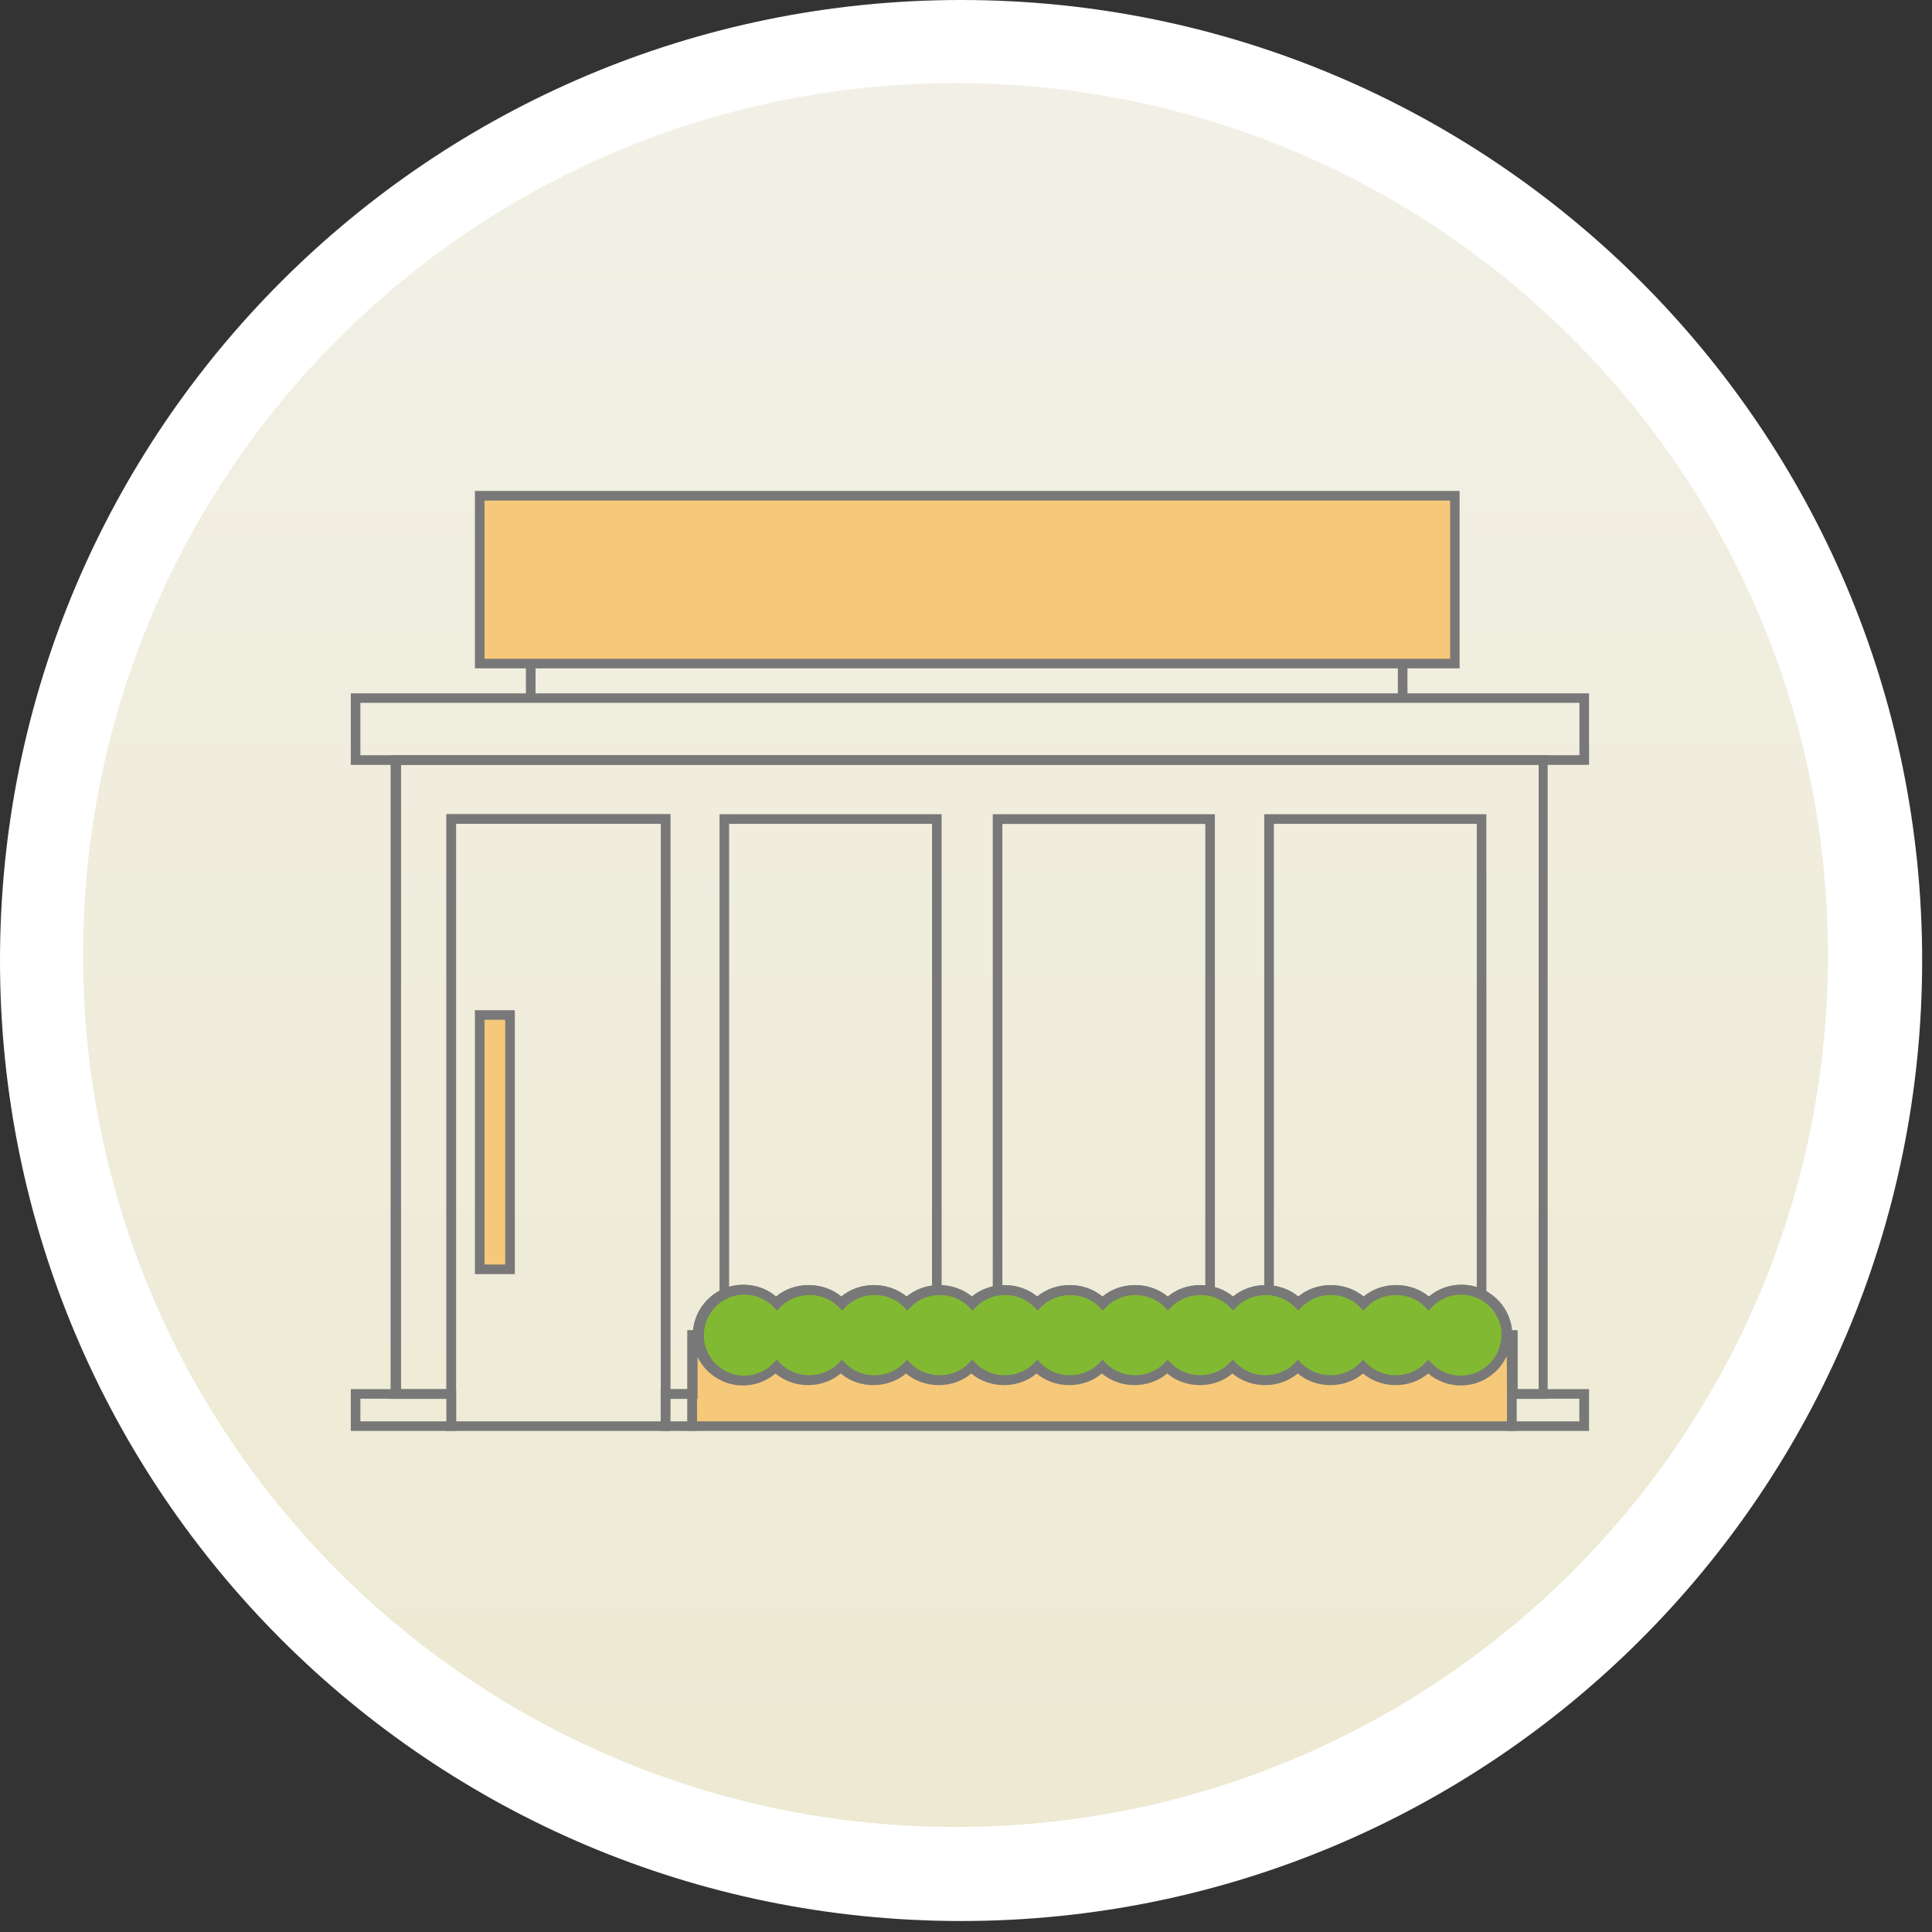 <svg xmlns="http://www.w3.org/2000/svg" xmlns:xlink="http://www.w3.org/1999/xlink" id="Laag_1" viewBox="0 0 153 153"><rect x="0" y="0" width="153" height="153" fill="#333333" stroke="none"/><defs><style>.cls-1{clip-path:url(#clippath);}.cls-2{fill:none;}.cls-2,.cls-3,.cls-4,.cls-5,.cls-6,.cls-7{stroke-width:0px;}.cls-3{fill:#787878;}.cls-4{fill:#82b932;}.cls-5{fill:#fff;}.cls-6{fill:#f6c97a;}.cls-7{fill:url(#Naamloos_verloop);}</style><linearGradient id="Naamloos_verloop" x1="75.67" y1="176.56" x2="75.67" y2="-64.2" gradientTransform="translate(0 152.15) scale(1 -1)" gradientUnits="userSpaceOnUse"><stop offset="0" stop-color="#f3f2ea"></stop><stop offset="1" stop-color="#eae5c8"></stop></linearGradient><clipPath id="clippath"><rect class="cls-2" x="27.78" y="38.88" width="98.06" height="74.44"></rect></clipPath></defs><path class="cls-5" d="m76.11,152.13c42.03,0,76.11-34.06,76.11-76.07S118.14,0,76.11,0,0,34.05,0,76.06s34.07,76.07,76.11,76.07Z"></path><path class="cls-7" d="m75.67,144.68c38.16,0,69.09-30.92,69.09-69.05S113.83,6.58,75.67,6.58,6.58,37.49,6.58,75.63s30.93,69.05,69.09,69.05Z"></path><g class="cls-1"><path class="cls-3" d="m53.09,113.32h-17.73v-48.84h17.73v48.84Zm-16.97-.76h16.21v-47.32h-16.21v47.33h0Z"></path><path class="cls-3" d="m57.74,102.48h-.76v-38h17.59v37.66h-.76v-36.9h-16.07v37.24Z"></path><path class="cls-3" d="m117.71,102.52h-.76v-37.28h-16.07v36.9h-.76v-37.66h17.59v38.04Z"></path><path class="cls-3" d="m96.21,102.22h-.76v-36.97h-16.07v36.93h-.76v-37.7h17.59v37.73Z"></path><path class="cls-3" d="m125.84,60.57H27.78v-5.66h98.06v5.66Zm-97.3-.76h96.54v-4.15H28.54v4.15Z"></path><path class="cls-6" d="m115.21,39.26H37.99v13.29h77.22v-13.29Z"></path><path class="cls-3" d="m115.6,52.93H37.61v-14.05h77.98v14.05Zm-77.22-.76h76.46v-12.53H38.37v12.53Z"></path><path class="cls-6" d="m40.39,80.37h-2.4v20.14h2.4v-20.14Z"></path><path class="cls-3" d="m40.77,100.9h-3.16v-20.9h3.16v20.9Zm-2.4-.76h1.64v-19.38h-1.64v19.38Z"></path><path class="cls-4" d="m115.71,102.13c-1.01,0-1.93.42-2.58,1.09-.66-.67-1.57-1.09-2.58-1.09s-1.93.42-2.58,1.09c-.66-.67-1.57-1.09-2.58-1.09s-1.93.42-2.58,1.09c-.66-.67-1.57-1.09-2.58-1.09s-1.93.42-2.58,1.09c-.66-.67-1.57-1.09-2.58-1.09s-1.93.42-2.58,1.09c-.66-.67-1.57-1.09-2.58-1.09s-1.93.42-2.58,1.09c-.66-.67-1.56-1.09-2.58-1.09s-1.93.42-2.58,1.09c-.66-.67-1.56-1.09-2.58-1.09s-1.93.42-2.58,1.09c-.66-.67-1.56-1.09-2.58-1.09s-1.93.42-2.58,1.09c-.66-.67-1.57-1.09-2.58-1.09s-1.93.42-2.58,1.09c-.66-.67-1.57-1.09-2.58-1.09s-1.93.42-2.58,1.09c-.66-.67-1.56-1.09-2.58-1.09-1.99,0-3.6,1.61-3.6,3.61s1.61,3.6,3.6,3.6c1.02,0,1.93-.42,2.58-1.09.66.67,1.57,1.09,2.58,1.09s1.93-.42,2.58-1.09c.66.67,1.56,1.09,2.58,1.09s1.93-.42,2.58-1.09c.66.67,1.57,1.09,2.58,1.09s1.93-.42,2.58-1.09c.66.67,1.57,1.09,2.58,1.09s1.93-.42,2.58-1.09c.66.67,1.57,1.09,2.58,1.09s1.93-.42,2.58-1.09c.66.67,1.57,1.09,2.58,1.09s1.93-.42,2.58-1.09c.66.67,1.57,1.09,2.58,1.09s1.93-.42,2.58-1.09c.66.67,1.57,1.09,2.58,1.09s1.93-.42,2.58-1.09c.66.67,1.57,1.09,2.58,1.09s1.93-.42,2.58-1.09c.66.67,1.57,1.09,2.58,1.09s1.93-.42,2.58-1.09c.66.67,1.56,1.09,2.58,1.09,1.99,0,3.61-1.61,3.61-3.6s-1.61-3.61-3.61-3.61Z"></path><path class="cls-3" d="m115.71,109.72c-.95,0-1.87-.33-2.58-.95-1.45,1.23-3.72,1.23-5.17,0-1.43,1.23-3.72,1.23-5.17,0-1.45,1.23-3.72,1.23-5.17,0-1.43,1.23-3.72,1.23-5.17,0-1.45,1.23-3.72,1.23-5.17,0-1.43,1.23-3.72,1.23-5.17,0-1.43,1.23-3.72,1.23-5.17,0-1.43,1.23-3.72,1.23-5.17,0-1.45,1.23-3.72,1.23-5.17,0-1.45,1.23-3.72,1.23-5.17,0-.72.62-1.62.95-2.58.95-2.2,0-3.99-1.79-3.99-3.99s1.79-3.99,3.99-3.99c.95,0,1.87.33,2.58.95,1.45-1.23,3.72-1.23,5.17,0,1.43-1.23,3.72-1.23,5.17,0,1.45-1.23,3.72-1.23,5.17,0,1.45-1.23,3.72-1.23,5.17,0,1.45-1.23,3.72-1.23,5.17,0,1.45-1.23,3.72-1.23,5.17,0,1.45-1.23,3.72-1.23,5.17,0,1.45-1.23,3.72-1.23,5.17,0,1.43-1.23,3.72-1.23,5.17,0,1.45-1.23,3.72-1.23,5.17,0,.72-.62,1.63-.95,2.58-.95,2.2,0,3.99,1.79,3.99,3.99s-1.79,3.99-3.99,3.99Zm-2.58-2.02l.27.28c.61.63,1.43.98,2.31.98,1.78,0,3.22-1.45,3.22-3.22s-1.45-3.22-3.22-3.22c-.88,0-1.69.34-2.31.98l-.27.28-.27-.28c-1.23-1.27-3.39-1.26-4.62,0l-.27.28-.27-.28c-1.23-1.27-3.39-1.27-4.62,0l-.27.28-.27-.28c-1.23-1.26-3.39-1.27-4.62,0l-.27.28-.27-.28c-1.23-1.27-3.39-1.26-4.62,0l-.27.28-.27-.28c-1.23-1.26-3.39-1.27-4.62,0l-.27.28-.27-.28c-1.23-1.26-3.39-1.26-4.62,0l-.27.28-.27-.28c-1.23-1.27-3.39-1.26-4.62,0l-.27.28-.27-.28c-1.23-1.26-3.38-1.27-4.62,0l-.27.28-.27-.28c-1.23-1.27-3.39-1.26-4.62,0l-.27.28-.27-.28c-1.23-1.26-3.39-1.27-4.62,0l-.27.28-.27-.28c-.61-.63-1.43-.98-2.31-.98-1.78,0-3.22,1.45-3.22,3.22s1.45,3.22,3.22,3.22c.88,0,1.69-.34,2.31-.98l.27-.28.27.28c1.23,1.26,3.39,1.26,4.62,0l.27-.28.27.28c1.23,1.27,3.39,1.27,4.62,0l.27-.28.27.28c1.23,1.26,3.39,1.26,4.62,0l.27-.28.27.28c1.23,1.26,3.39,1.26,4.62,0l.27-.28.27.28c1.23,1.26,3.39,1.26,4.62,0l.27-.28.27.28c1.23,1.26,3.39,1.26,4.62,0l.27-.28.27.28c1.23,1.26,3.39,1.26,4.62,0l.27-.28.27.28c1.23,1.26,3.39,1.26,4.62,0l.27-.28.27.28c1.23,1.26,3.39,1.26,4.62,0l.27-.28.27.28c1.23,1.26,3.39,1.27,4.62,0l.27-.28Z"></path><path class="cls-6" d="m119.31,105.73c0,1.99-1.61,3.6-3.61,3.6-1.01,0-1.93-.42-2.58-1.09-.66.67-1.57,1.09-2.58,1.09s-1.93-.42-2.58-1.09c-.66.67-1.57,1.09-2.58,1.09s-1.93-.42-2.58-1.09c-.66.67-1.57,1.09-2.58,1.09s-1.93-.42-2.58-1.09c-.66.67-1.57,1.09-2.58,1.09s-1.93-.42-2.58-1.09c-.66.67-1.57,1.09-2.58,1.09s-1.93-.42-2.58-1.09c-.66.67-1.56,1.09-2.58,1.09s-1.93-.42-2.58-1.09c-.66.67-1.56,1.09-2.58,1.09s-1.93-.42-2.58-1.09c-.66.67-1.56,1.09-2.58,1.09s-1.93-.42-2.58-1.09c-.66.67-1.57,1.09-2.58,1.09s-1.93-.42-2.58-1.09c-.66.67-1.57,1.09-2.58,1.09s-1.93-.42-2.58-1.09c-.66.67-1.57,1.09-2.58,1.09-1.99,0-3.6-1.61-3.6-3.6h-.49v7.21h64.91v-7.21h-.52Z"></path><path class="cls-3" d="m120.11,113.32H54.44v-7.97h1.26v.38c0,1.78,1.45,3.22,3.22,3.22.88,0,1.69-.34,2.31-.98l.27-.28.27.28c1.23,1.26,3.39,1.26,4.62,0l.27-.28.27.28c1.23,1.27,3.39,1.27,4.62,0l.27-.28.27.28c1.23,1.26,3.39,1.26,4.62,0l.27-.28.27.28c1.23,1.26,3.39,1.26,4.62,0l.27-.28.27.28c1.23,1.26,3.39,1.26,4.62,0l.27-.28.27.28c1.23,1.26,3.39,1.26,4.62,0l.27-.28.27.28c1.23,1.26,3.39,1.26,4.62,0l.27-.28.27.28c1.23,1.26,3.39,1.26,4.62,0l.27-.28.27.28c1.23,1.26,3.39,1.26,4.62,0l.27-.28.27.28c1.23,1.26,3.39,1.27,4.62,0l.27-.28.27.28c.61.63,1.43.98,2.31.98,1.78,0,3.22-1.45,3.22-3.22v-.38h1.18v7.97h.1Zm-64.91-.76h64.15v-5.23c-.62,1.4-2.02,2.39-3.66,2.39-.95,0-1.87-.33-2.58-.95-1.45,1.23-3.72,1.23-5.17,0-1.43,1.23-3.72,1.23-5.17,0-1.45,1.23-3.72,1.23-5.17,0-1.43,1.23-3.72,1.23-5.17,0-1.45,1.23-3.72,1.23-5.17,0-1.43,1.23-3.72,1.23-5.17,0-1.43,1.23-3.72,1.23-5.17,0-1.43,1.23-3.72,1.23-5.17,0-1.45,1.23-3.72,1.23-5.17,0-1.45,1.23-3.72,1.23-5.17,0-.72.62-1.62.95-2.58.95-1.69,0-3.15-1.07-3.72-2.55v5.39h.04Z"></path><path class="cls-3" d="m42.41,52.55h-.76v2.73h.76v-2.73Z"></path><path class="cls-3" d="m111.46,52.55h-.76v2.73h.76v-2.73Z"></path><path class="cls-3" d="m36.12,113.32h-8.34v-3.31h8.34v3.31Zm-7.58-.76h6.82v-1.79h-6.82v1.79Z"></path><path class="cls-3" d="m55.2,113.32h-2.88v-3.31h2.88v3.31Zm-2.12-.76h1.36v-1.79h-1.36v1.79Z"></path><path class="cls-3" d="m125.84,113.32h-6.49v-3.31h6.49v3.31Zm-5.73-.76h4.96v-1.79h-4.96v1.79Z"></path><path class="cls-3" d="m122.61,110.78h-3.26l-.04-4.67h-.38v-.38c0-1.78-1.45-3.22-3.22-3.22-.88,0-1.69.34-2.31.98l-.27.28-.27-.28c-1.23-1.27-3.39-1.26-4.62,0l-.27.28-.27-.28c-1.23-1.27-3.39-1.27-4.62,0l-.27.28-.27-.28c-1.23-1.26-3.39-1.27-4.62,0l-.27.28-.27-.28c-1.23-1.27-3.39-1.26-4.62,0l-.27.28-.27-.28c-1.23-1.26-3.39-1.27-4.62,0l-.27.28-.27-.28c-1.23-1.26-3.39-1.26-4.62,0l-.27.28-.27-.28c-1.23-1.27-3.39-1.26-4.62,0l-.27.28-.27-.28c-1.23-1.26-3.38-1.27-4.62,0l-.27.28-.27-.28c-1.23-1.27-3.39-1.26-4.62,0l-.27.28-.27-.28c-1.23-1.26-3.39-1.27-4.62,0l-.27.28-.27-.28c-.61-.63-1.43-.98-2.31-.98-1.78,0-3.22,1.45-3.22,3.22v.38h-.49v4.67h-2.88v-45.54h-16.31v45.54h-5.12v-50.97h91.63v50.97h-.01Zm-2.5-.76h1.74v-49.45H31.76v49.45h3.59v-45.54h17.73v45.54h1.36v-4.67h.51c.19-2.02,1.9-3.6,3.97-3.6.95,0,1.87.33,2.58.95,1.45-1.23,3.72-1.23,5.17,0,1.43-1.23,3.72-1.23,5.17,0,1.45-1.23,3.72-1.23,5.17,0,1.45-1.23,3.72-1.23,5.17,0,1.45-1.23,3.72-1.23,5.17,0,1.45-1.23,3.72-1.23,5.17,0,1.45-1.23,3.72-1.23,5.17,0,1.45-1.23,3.72-1.23,5.17,0,1.43-1.23,3.72-1.23,5.17,0,1.45-1.23,3.72-1.23,5.17,0,.72-.62,1.62-.95,2.58-.95,2.07,0,3.78,1.59,3.97,3.6h.44v4.67h-.04Z"></path></g></svg>